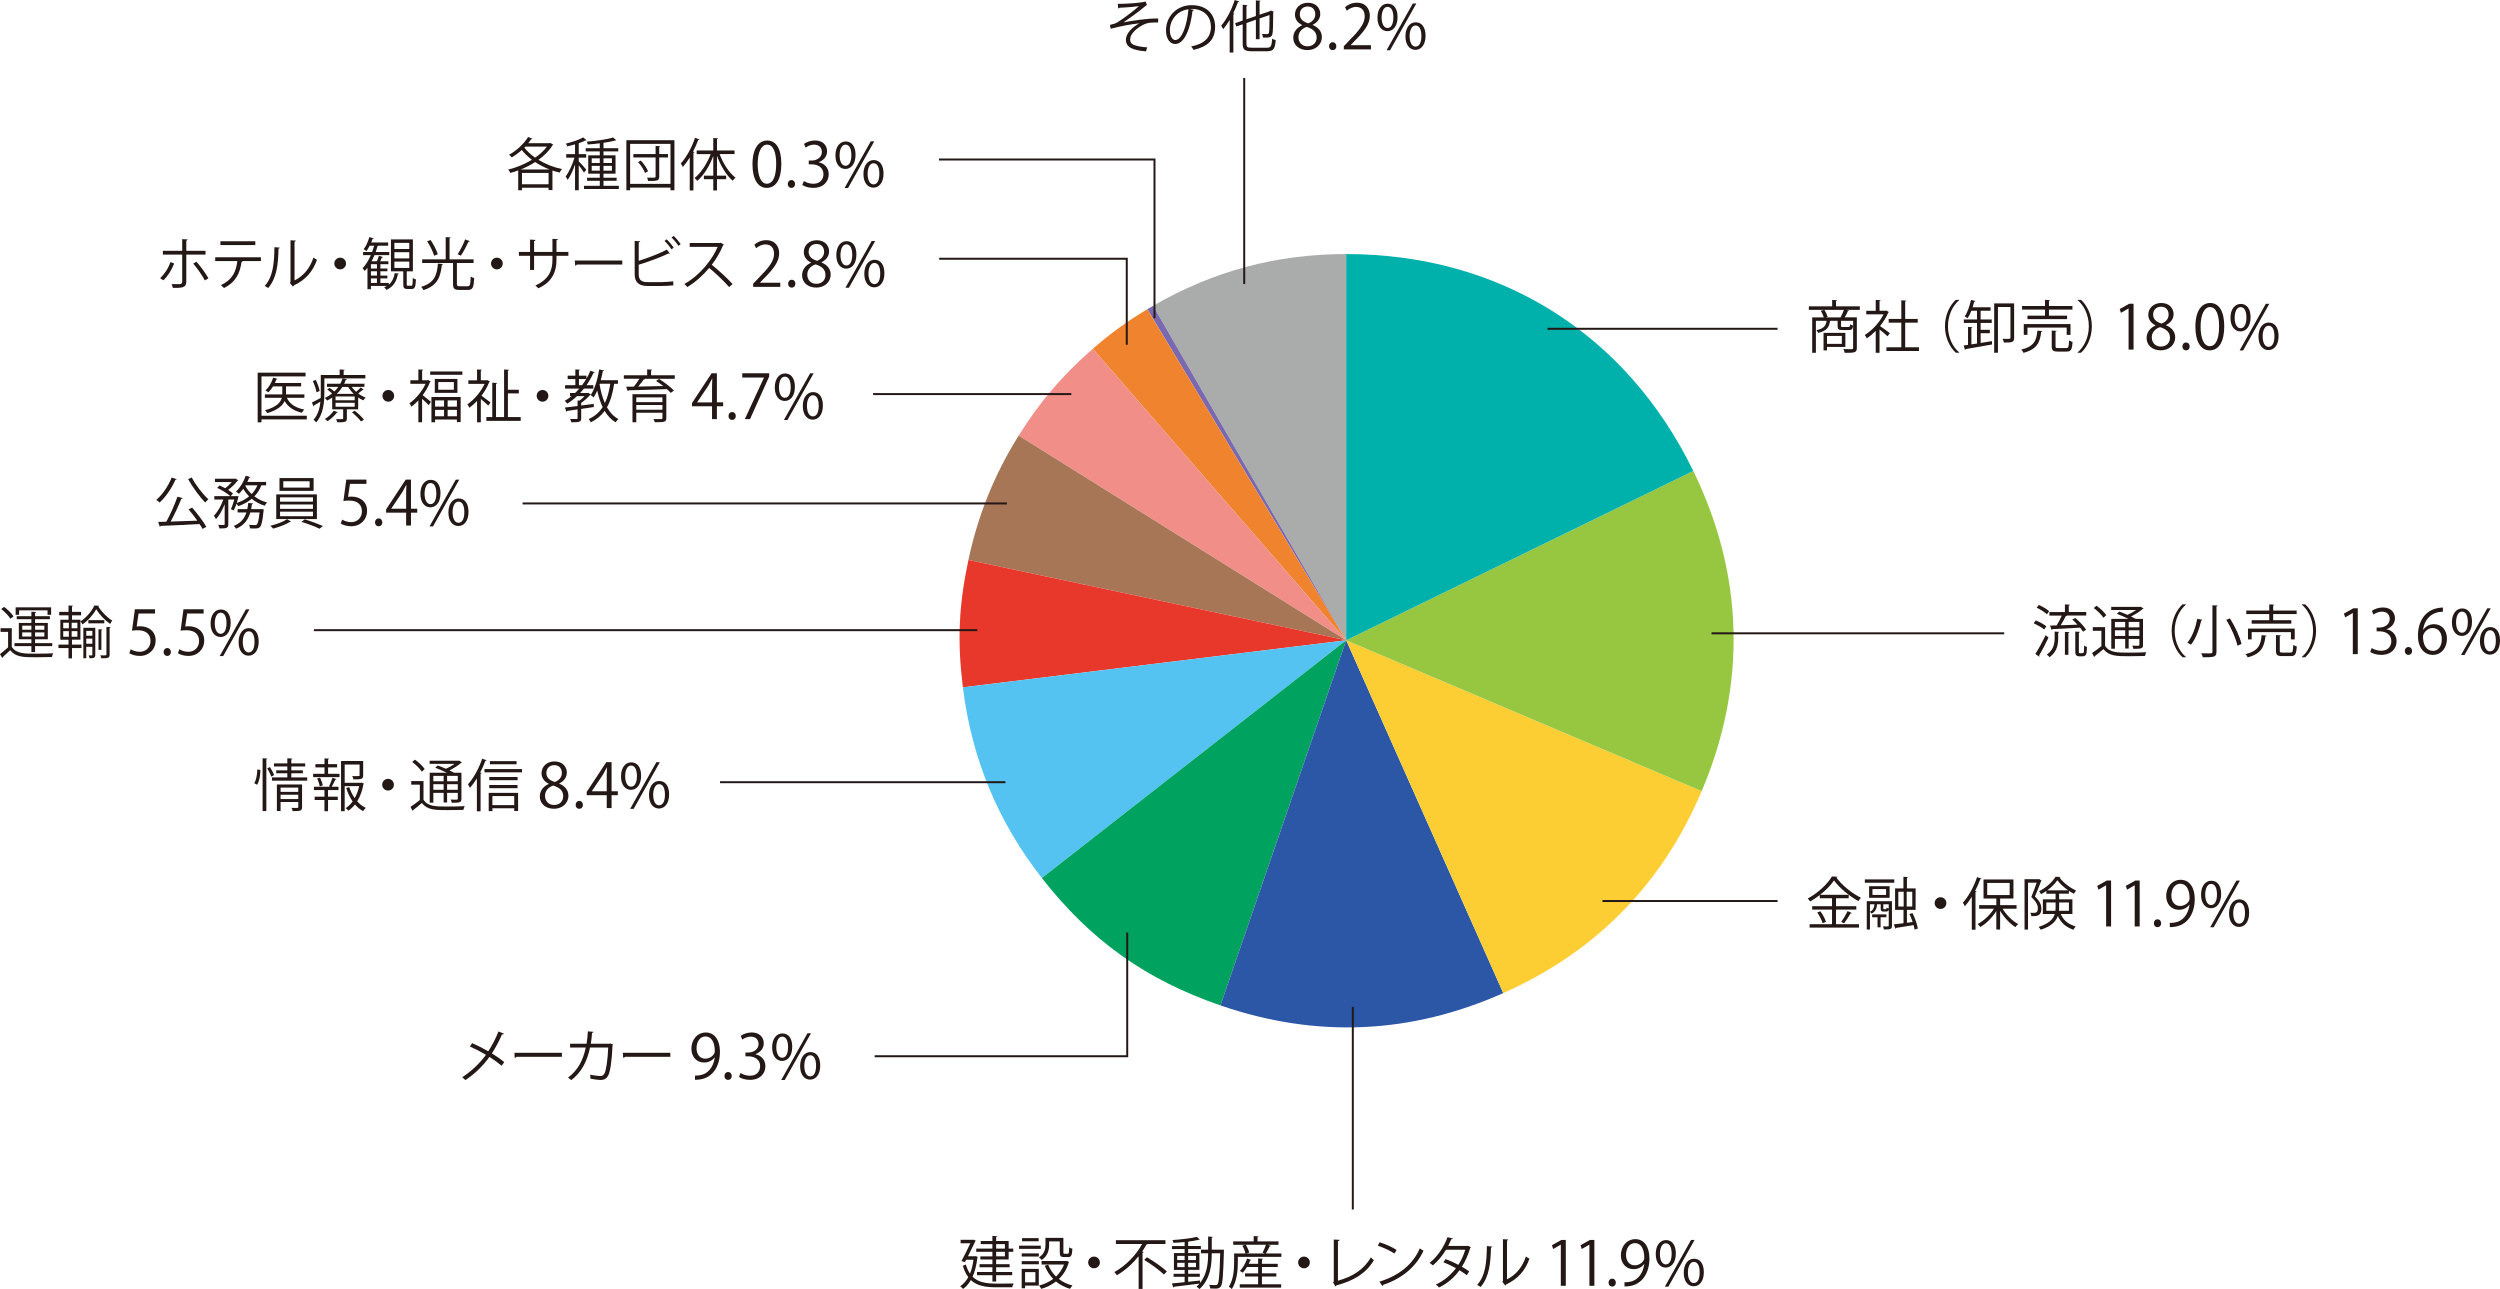 <?xml version="1.0" encoding="UTF-8"?><svg id="_レイヤー_2" xmlns="http://www.w3.org/2000/svg" viewBox="0 0 250.913 129.382"><defs><style>.cls-1{fill:#f0832e;}.cls-1,.cls-2{fill-rule:evenodd;}.cls-3{fill:#54c3f1;}.cls-2{fill:#00b1ab;}.cls-4{fill:#aaabab;}.cls-5{fill:#f08e87;}.cls-6{fill:#97c741;}.cls-7{fill:#fdce34;}.cls-8{fill:#231815;}.cls-9{fill:#e8382b;}.cls-10{fill:none;stroke:#231815;stroke-width:.2px;}.cls-11{fill:#00a260;}.cls-12{fill:#a77657;}.cls-13{fill:#7969ae;}.cls-14{fill:#2b57a6;}</style></defs><g id="_レイヤー_1-2"><path class="cls-4" d="M135.11,64.26l-19.381-33.568c6.062-3.5,12.38-5.193,19.381-5.193v38.761Z"/><path class="cls-13" d="M135.11,64.26l-19.963-33.225c.202-.121.379-.226.583-.343l19.381,33.568Z"/><path class="cls-1" d="M135.11,64.26l-25.43-29.253c1.793-1.559,3.429-2.748,5.466-3.971l19.963,33.225Z"/><path class="cls-5" d="M135.11,64.26l-32.871-20.54c2.121-3.395,4.42-6.087,7.442-8.713l25.43,29.253Z"/><path class="cls-12" d="M135.11,64.26l-37.914-8.059c.957-4.502,2.604-8.578,5.043-12.481l32.871,20.54Z"/><path class="cls-9" d="M135.11,64.26l-38.472,4.724c-.571-4.653-.417-8.197.558-12.783l37.914,8.059Z"/><path class="cls-3" d="M135.11,64.26l-30.544,23.864c-4.415-5.651-7.054-12.022-7.928-19.14l38.472-4.724Z"/><path class="cls-11" d="M135.11,64.26l-12.619,36.649c-7.509-2.586-13.035-6.527-17.925-12.786l30.544-23.864Z"/><path class="cls-14" d="M135.11,64.26l15.766,35.41c-9.289,4.136-18.771,4.55-28.385,1.239l12.619-36.649Z"/><path class="cls-7" d="M135.11,64.26l35.68,15.145c-3.973,9.36-10.625,16.129-19.914,20.265l-15.766-35.41Z"/><path class="cls-6" d="M135.11,64.26l34.838-16.992c5.096,10.448,5.383,21.437.842,32.137l-35.68-15.145Z"/><path class="cls-2" d="M135.11,64.26V25.499c15.392,0,28.091,7.935,34.838,21.769l-34.838,16.992Z"/><path class="cls-8" d="M186.662,30.744v.354h-1.375l.303.074c-.017.034-.057.051-.125.051-.08.183-.2.428-.32.628h1.216v3.07c0,.479-.229.491-1.216.491-.023-.108-.08-.274-.137-.377.228.006.445.012.605.012.348,0,.376,0,.376-.131v-2.722h-1.215v.508c0,.103.022.12.183.12h.565c.12,0,.148-.029.16-.274.068.051.206.103.302.12-.034.365-.137.457-.416.457h-.645c-.399,0-.491-.08-.491-.416v-.514h-.759c-.074.622-.308,1.004-1.187,1.216-.029-.086-.12-.211-.188-.274.725-.148.953-.416,1.027-.941h-1.073v3.213h-.371v-3.555h1.164c-.062-.2-.177-.468-.297-.673l.36-.08c.137.217.274.514.325.702l-.188.051h1.484c.114-.211.251-.525.337-.753h-3.521v-.354h2.34v-.645l.502.034c-.006.04-.034.068-.114.074v.536h2.391ZM185.212,34.819h-1.844v.348h-.348v-1.757h2.191v1.409ZM184.858,33.718h-1.49v.793h1.49v-.793Z"/><path class="cls-8" d="M189.582,31.321c-.005.023-.04.045-.068.057-.2.474-.491.93-.822,1.347.274.183.833.593.981.708l-.228.32c-.16-.16-.525-.462-.805-.685v2.34h-.382v-2.197c-.291.291-.594.548-.896.748-.04-.097-.143-.269-.206-.337.719-.445,1.478-1.238,1.889-2.077h-1.741v-.354h.953v-1.09l.497.028c-.006.04-.04.068-.114.08v.981h.616l.068-.023.257.154ZM191.214,34.853h1.381v.377h-3.264v-.377h1.495v-2.471h-1.267v-.371h1.267v-1.872l.508.034c-.005.04-.04.068-.12.08v1.758h1.261v.371h-1.261v2.471Z"/><path class="cls-8" d="M196.638,30.123c-.622.519-1.13,1.472-1.13,2.625,0,1.181.525,2.123,1.13,2.625v.028h-.342c-.576-.519-1.09-1.478-1.09-2.653,0-1.176.514-2.134,1.09-2.654h.342v.029Z"/><path class="cls-8" d="M198.788,33.438v.981c.371-.057.759-.12,1.135-.183l.012.337c-.97.171-1.998.354-2.637.457-.006.051-.045.08-.08.085l-.137-.439.439-.062v-1.804l.445.029c-.006.04-.04.068-.108.074v1.649l.565-.085v-2.066h-1.324v-.348h1.324v-.873h-.565c-.114.291-.246.554-.383.753-.068-.063-.2-.143-.291-.188.274-.371.502-1.027.634-1.655l.445.12c-.011.04-.051.063-.12.057-.046.188-.097.376-.16.565h1.803v.348h-.999v.873h1.113v.348h-1.113v.69h.924v.337h-.924ZM202.149,30.448v3.453c0,.468-.222.479-1.027.479-.017-.103-.074-.274-.131-.376.16,0,.308.006.428.006.343,0,.36,0,.36-.114v-3.087h-1.255v4.594h-.377v-4.953h2.003Z"/><path class="cls-8" d="M204.981,33.227c-.006.04-.045.074-.114.08-.125,1.039-.399,1.741-1.78,2.106-.04-.103-.143-.251-.223-.325,1.284-.309,1.529-.902,1.621-1.906l.497.046ZM205.25,31.68v-.61h-2.305v-.36h2.305v-.616l.508.034c-.005.04-.04.068-.114.08v.502h2.357v.36h-2.357v.61h1.82v.348h-3.978v-.348h1.763ZM207.806,33.609h-.382v-.73h-3.938v.73h-.371v-1.084h4.691v1.084ZM206.305,34.745c0,.16.04.188.274.188h.804c.217,0,.257-.103.274-.771.086.068.246.125.354.154-.045.776-.16.97-.593.97h-.868c-.497,0-.628-.114-.628-.537v-1.575l.497.034c-.005.04-.04.069-.114.08v1.455Z"/><path class="cls-8" d="M208.516,35.373c.622-.52,1.13-1.472,1.13-2.625,0-1.182-.525-2.123-1.13-2.625v-.029h.342c.582.52,1.09,1.478,1.09,2.654,0,1.175-.508,2.134-1.09,2.653h-.342v-.028Z"/><path class="cls-8" d="M213.636,35.089v-4.126h-.012l-.756.437-.123-.381.953-.535h.437v4.606h-.498Z"/><path class="cls-8" d="M216.333,32.648c-.498-.24-.72-.646-.72-1.039,0-.713.56-1.199,1.304-1.199.836,0,1.236.566,1.236,1.119,0,.394-.209.824-.756,1.088v.025c.566.24.916.652.916,1.205,0,.781-.64,1.316-1.451,1.316-.879,0-1.42-.56-1.42-1.224,0-.597.356-1.027.892-1.267v-.025ZM217.79,33.902c0-.578-.387-.873-.996-1.07-.541.178-.83.572-.83,1.027,0,.523.351.922.904.922.59,0,.922-.399.922-.879ZM216.099,31.56c-.006.492.344.763.855.916.399-.154.701-.467.701-.904,0-.387-.215-.787-.756-.787-.535,0-.799.375-.799.775Z"/><path class="cls-8" d="M219.036,34.776c0-.234.154-.4.369-.4.215,0,.363.166.363.4,0,.221-.142.387-.369.387-.234,0-.363-.185-.363-.387Z"/><path class="cls-8" d="M220.341,32.802c0-1.611.627-2.392,1.488-2.392.874,0,1.409.824,1.409,2.331,0,1.599-.56,2.423-1.476,2.423-.836,0-1.42-.824-1.42-2.361ZM222.721,32.765c0-1.15-.276-1.943-.923-1.943-.547,0-.935.732-.935,1.943s.338,1.98.916,1.98c.683,0,.941-.886.941-1.98Z"/><path class="cls-8" d="M225.88,31.842c0,.959-.474,1.421-1.021,1.421-.528,0-.996-.449-.996-1.359,0-.922.479-1.402,1.027-1.402.621,0,.99.504.99,1.34ZM224.281,31.904c0,.56.203,1.04.591,1.04.418,0,.59-.486.59-1.07,0-.553-.153-1.051-.59-1.051-.418,0-.591.553-.591,1.082ZM225.129,35.175h-.351l2.632-4.686h.351l-2.632,4.686ZM228.69,33.724c0,.953-.474,1.415-1.021,1.415-.529,0-.996-.449-.996-1.359,0-.923.479-1.408,1.026-1.408.621,0,.99.51.99,1.353ZM227.091,33.755c0,.584.203,1.058.59,1.058.425,0,.591-.479.591-1.07,0-.547-.147-1.052-.584-1.052-.412,0-.597.535-.597,1.064Z"/><path class="cls-8" d="M204.317,62.272c.371.143.834.394,1.067.587l-.217.32c-.229-.194-.685-.457-1.056-.616l.206-.291ZM204.277,65.634c.297-.451.719-1.227,1.033-1.883l.291.24c-.286.61-.662,1.33-.942,1.78.023.029.029.057.029.08,0,.022-.006.045-.017.062l-.394-.279ZM204.625,60.714c.365.16.816.422,1.039.628l-.222.313c-.217-.211-.662-.491-1.033-.662l.217-.28ZM206.571,64.007c0,.645-.091,1.387-.868,1.952-.062-.086-.188-.2-.28-.257.719-.497.793-1.159.793-1.707v-.605l.462.029c-.006.04-.034.062-.108.074v.514ZM205.755,62.786l.662-.017c.183-.279.377-.667.514-.987h-1.244v-.354h1.558v-.765l.502.028c-.005.046-.034.068-.114.08v.656h1.752v.354h-1.929c-.017.04-.057.051-.12.051-.131.268-.331.627-.514.924.52-.017,1.107-.04,1.684-.062-.166-.177-.348-.36-.52-.508l.297-.166c.416.343.879.839,1.09,1.187l-.314.194c-.068-.12-.171-.257-.291-.405-1.027.063-2.105.12-2.785.148-.012.045-.04.068-.08.08l-.148-.439ZM207.245,65.719v-2.3l.457.028c-.006.04-.034.068-.108.08v2.191h-.348ZM208.643,65.325c0,.206.012.234.137.234h.183c.148,0,.177-.057.194-.183.012-.097.017-.314.023-.594.068.063.183.12.274.148-.017.667-.023.941-.468.941h-.286c-.416,0-.416-.268-.416-.593v-1.889l.474.029c-.006.04-.034.068-.114.074v1.832Z"/><path class="cls-8" d="M211.277,62.946v1.877c.439.679,1.25.679,2.334.679.622,0,1.353-.012,1.798-.04-.046.085-.103.263-.125.376-.388.012-1.004.023-1.575.023-1.25,0-2.032,0-2.597-.713-.302.263-.616.514-.873.708,0,.052-.012.074-.051.091l-.217-.411c.279-.183.627-.434.936-.685v-1.541h-.862v-.365h1.233ZM210.416,60.794c.371.262.799.656.981.947l-.285.262c-.183-.291-.599-.702-.97-.976l.274-.234ZM213.623,62.112c-.36-.177-.799-.371-1.17-.508l.251-.223c.251.091.542.206.822.331.302-.137.622-.314.867-.491h-2.5v-.314h2.894l.062-.017.291.188c-.017.023-.057.04-.091.045-.291.251-.73.537-1.17.748.177.08.337.166.468.24h.736v2.597c0,.377-.12.416-.97.416-.017-.103-.063-.234-.108-.325.166.006.325.012.439.012.246,0,.274,0,.274-.103v-.582h-1.073v.964h-.348v-.964h-1.033v.987h-.365v-3.002h1.724ZM213.297,62.42h-1.033v.542h1.033v-.542ZM212.265,63.825h1.033v-.565h-1.033v.565ZM214.719,62.963v-.542h-1.073v.542h1.073ZM213.646,63.825h1.073v-.565h-1.073v.565Z"/><path class="cls-8" d="M219.391,60.686c-.622.519-1.13,1.472-1.13,2.625,0,1.181.525,2.123,1.13,2.625v.028h-.342c-.576-.519-1.09-1.478-1.09-2.653,0-1.176.514-2.134,1.09-2.654h.342v.029Z"/><path class="cls-8" d="M221.052,62.209c-.011.046-.051.068-.125.068-.166.742-.508,1.786-1.033,2.431-.091-.062-.257-.16-.36-.206.525-.616.851-1.615.993-2.396l.525.103ZM222.051,60.749l.526.028c-.006.046-.04.074-.12.08v4.554c0,.296-.08.416-.274.485-.206.063-.559.074-1.096.074-.028-.114-.097-.297-.166-.405.257.006.502.012.685.012.399,0,.445,0,.445-.16v-4.668ZM224.562,64.806c-.143-.685-.61-1.769-1.118-2.597l.365-.143c.514.816,1.01,1.877,1.158,2.568l-.405.171Z"/><path class="cls-8" d="M227.486,63.791c-.006.04-.046.074-.114.08-.125,1.039-.399,1.741-1.78,2.106-.04-.103-.143-.251-.223-.325,1.284-.309,1.529-.902,1.621-1.906l.496.046ZM227.754,62.244v-.61h-2.306v-.36h2.306v-.616l.508.034c-.006.04-.04.068-.114.08v.502h2.356v.36h-2.356v.61h1.82v.348h-3.978v-.348h1.764ZM230.311,64.173h-.383v-.73h-3.938v.73h-.371v-1.084h4.691v1.084ZM228.81,65.308c0,.16.04.188.273.188h.805c.217,0,.257-.103.274-.771.085.068.245.125.354.154-.046.776-.16.97-.594.97h-.867c-.496,0-.628-.114-.628-.537v-1.575l.497.034c-.006.04-.04.069-.114.08v1.455Z"/><path class="cls-8" d="M231.021,65.936c.621-.52,1.13-1.472,1.13-2.625,0-1.182-.525-2.123-1.13-2.625v-.029h.342c.582.52,1.09,1.478,1.09,2.654,0,1.175-.508,2.134-1.09,2.653h-.342v-.028Z"/><path class="cls-8" d="M236.141,65.653v-4.126h-.012l-.757.437-.123-.381.953-.535h.437v4.606h-.498Z"/><path class="cls-8" d="M239.533,63.163c.541.092,1.003.529,1.003,1.193,0,.731-.529,1.371-1.562,1.371-.461,0-.879-.147-1.088-.295l.153-.394c.166.11.535.276.941.276.774,0,1.026-.541,1.026-.965,0-.676-.572-.984-1.175-.984h-.301v-.381h.301c.443,0,1.015-.276,1.015-.854,0-.4-.239-.744-.793-.744-.338,0-.658.166-.843.301l-.153-.375c.222-.172.651-.344,1.095-.344.842,0,1.218.535,1.218,1.088,0,.473-.302.897-.837,1.088v.019Z"/><path class="cls-8" d="M241.358,65.339c0-.234.153-.4.368-.4.216,0,.363.166.363.4,0,.221-.142.387-.369.387-.233,0-.362-.185-.362-.387Z"/><path class="cls-8" d="M243.209,63.211c.21-.307.585-.565,1.076-.565.781,0,1.304.584,1.304,1.47,0,.842-.517,1.611-1.414,1.611s-1.5-.744-1.5-1.937c0-1.236.577-2.527,2.072-2.773.172-.024.325-.043.43-.043l.007.424c-1.279,0-1.888.929-1.992,1.814h.018ZM245.073,64.152c0-.707-.381-1.119-.935-1.119-.541,0-.953.529-.953.873.007.843.363,1.421,1.003,1.421.534,0,.885-.48.885-1.175Z"/><path class="cls-8" d="M248.103,62.406c0,.959-.474,1.421-1.021,1.421-.528,0-.996-.449-.996-1.359,0-.922.48-1.402,1.027-1.402.621,0,.99.504.99,1.34ZM246.504,62.467c0,.56.202,1.04.59,1.04.418,0,.591-.486.591-1.07,0-.553-.154-1.051-.591-1.051-.418,0-.59.553-.59,1.082ZM247.353,65.739h-.351l2.632-4.686h.351l-2.632,4.686ZM250.913,64.288c0,.953-.473,1.415-1.021,1.415-.528,0-.996-.449-.996-1.359,0-.923.479-1.408,1.027-1.408.621,0,.989.51.989,1.353ZM249.314,64.318c0,.584.203,1.058.591,1.058.424,0,.59-.479.59-1.07,0-.547-.147-1.052-.584-1.052-.412,0-.597.535-.597,1.064Z"/><path class="cls-8" d="M184.271,91.295v1.461h2.306v.342h-4.954v-.342h2.249v-1.461h-1.992v-.342h1.992v-.799h-1.227v-.325c-.308.24-.639.462-.97.65-.057-.085-.16-.222-.24-.302.999-.531,1.98-1.444,2.431-2.214l.56.034c-.012.046-.057.074-.114.086.554.765,1.581,1.592,2.465,2.02-.091.097-.188.223-.257.337-.89-.491-1.912-1.324-2.448-2.078-.302.462-.811.982-1.398,1.444h2.87v.348h-1.272v.799h2.037v.342h-2.037ZM182.924,92.659c-.074-.291-.303-.742-.537-1.079l.314-.12c.24.319.479.765.559,1.056l-.336.143ZM185.857,91.632c-.017.035-.062.052-.125.046-.166.297-.439.719-.656.993l-.285-.143c.211-.285.491-.753.639-1.084l.428.188Z"/><path class="cls-8" d="M190.121,88.259v.337h-2.956v-.337h2.956ZM189.887,90.451v2.454c0,.371-.177.382-.805.382-.017-.086-.057-.217-.103-.308.12,0,.229.005.32.005.234,0,.263,0,.263-.085v-1.615c-.04.154-.114.206-.257.206h-.246c-.24,0-.302-.062-.302-.325v-.405h-.365c-.035.416-.154.748-.56.936-.028-.057-.097-.143-.154-.183v1.78h-.32v-2.842h2.528ZM189.652,90.108h-2.06v-1.164h2.06v1.164ZM187.678,90.759v.748c.308-.143.416-.382.457-.748h-.457ZM189.327,92.06h-.582v1.01h-.308v-1.01h-.537v-.285h1.427v.285ZM187.929,89.229v.588h1.37v-.588h-1.37ZM189.019,91.164c0,.08.006.091.068.091h.166c.069,0,.08-.017.091-.16.052.04.143.068.217.085v-.422h-.542v.405ZM191.947,91.644c.257.502.479,1.147.537,1.552l-.326.103c-.017-.131-.051-.285-.097-.451-.656.108-1.318.217-1.752.28,0,.045-.04.074-.074.08l-.16-.434c.269-.029.605-.068.97-.114v-1.341h-.845v-2.157h.839v-1.165l.457.029c-.006.04-.035.068-.108.074v1.062h.873v2.157h-.873v1.295l.576-.08c-.091-.274-.206-.559-.325-.805l.308-.085ZM190.526,89.498v1.484h.536v-1.484h-.536ZM191.924,90.981v-1.484h-.559v1.484h.559Z"/><path class="cls-8" d="M195.348,90.639c0,.325-.263.588-.588.588s-.588-.263-.588-.588.263-.588.588-.588c.336,0,.588.274.588.588Z"/><path class="cls-8" d="M197.899,90.005c-.217.36-.457.679-.696.953-.04-.091-.137-.268-.2-.359.548-.594,1.096-1.581,1.426-2.568l.457.154c-.023.04-.063.057-.131.051-.148.399-.326.799-.525,1.182l.154.04c-.011.035-.04.063-.114.069v3.784h-.371v-3.305ZM202.391,91.204h-1.404c.377.627.993,1.232,1.564,1.541-.091.074-.211.211-.274.309-.554-.348-1.142-.982-1.535-1.644v1.883h-.382v-1.854c-.411.662-1.027,1.272-1.609,1.604-.063-.097-.183-.234-.268-.308.605-.297,1.244-.902,1.638-1.529h-1.484v-.36h1.724v-.662h-1.284v-1.917h3.002v1.917h-1.335v.662h1.649v.36ZM199.446,88.613v1.221h2.254v-1.221h-2.254Z"/><path class="cls-8" d="M204.649,88.225l.257.154c-.011.017-.028.04-.051.051-.16.439-.399,1.05-.622,1.541.577.56.65.925.65,1.227,0,.753-.525.753-.833.753-.063,0-.12,0-.177-.006-.006-.097-.046-.251-.103-.342.097.011.194.017.274.017.257,0,.485,0,.485-.479,0-.314-.188-.673-.656-1.118.2-.457.394-1.016.536-1.433h-.867v4.708h-.348v-5.056h1.398l.057-.017ZM208,91.735h-1.176c.325.725.805,1.021,1.507,1.255-.091.08-.188.217-.229.331-.719-.274-1.221-.628-1.563-1.387-.194.542-.668,1.044-1.724,1.381-.04-.08-.143-.228-.211-.285,1.062-.337,1.472-.799,1.626-1.295h-1.199v-1.473h1.278v-.565h-.924v-.274c-.171.12-.354.229-.537.325-.04-.085-.12-.222-.188-.302.667-.331,1.33-.913,1.644-1.45l.491.018c-.012.034-.04.062-.086.068.377.508,1.056,1.027,1.655,1.295-.074.085-.154.228-.206.331-.166-.086-.342-.188-.514-.303v.291h-.981v.565h1.335v1.473ZM205.38,91.415h.913c.012-.108.017-.217.017-.325v-.514h-.93v.839ZM207.577,89.361c-.422-.297-.828-.662-1.09-1.016-.229.337-.594.702-1.016,1.016h2.106ZM207.646,90.576h-.981v.525c0,.103-.006.211-.017.314h.999v-.839Z"/><path class="cls-8" d="M211.381,92.981v-4.126h-.012l-.756.437-.123-.381.953-.535h.437v4.606h-.498Z"/><path class="cls-8" d="M214.25,92.981v-4.126h-.012l-.756.437-.123-.381.953-.535h.437v4.606h-.498Z"/><path class="cls-8" d="M216.171,92.667c0-.234.154-.4.369-.4.215,0,.363.166.363.4,0,.221-.142.387-.369.387-.234,0-.363-.185-.363-.387Z"/><path class="cls-8" d="M219.741,90.804c-.252.32-.609.51-1.058.51-.787,0-1.273-.615-1.273-1.396,0-.842.553-1.617,1.458-1.617.861,0,1.408.75,1.408,1.925,0,1.531-.775,2.595-1.956,2.779-.215.037-.412.049-.547.043v-.424c.129.012.277-.006.474-.031.774-.111,1.359-.738,1.513-1.79h-.019ZM217.927,89.888c0,.621.351,1.04.879,1.04.498,0,.953-.381.953-.75,0-.885-.326-1.482-.935-1.482-.535,0-.897.504-.897,1.193Z"/><path class="cls-8" d="M222.925,89.734c0,.959-.474,1.421-1.021,1.421-.529,0-.996-.449-.996-1.359,0-.922.479-1.402,1.027-1.402.621,0,.99.504.99,1.34ZM221.326,89.795c0,.56.203,1.04.59,1.04.419,0,.591-.486.591-1.07,0-.553-.154-1.051-.591-1.051-.418,0-.59.553-.59,1.082ZM222.175,93.067h-.351l2.632-4.686h.351l-2.632,4.686ZM225.736,91.616c0,.953-.474,1.415-1.021,1.415-.528,0-.996-.449-.996-1.359,0-.923.479-1.408,1.027-1.408.621,0,.99.51.99,1.353ZM224.137,91.646c0,.584.202,1.058.59,1.058.424,0,.591-.479.591-1.07,0-.547-.148-1.052-.585-1.052-.412,0-.596.535-.596,1.064Z"/><path class="cls-8" d="M47.383,104.692c.536.234,1.101.52,1.621.822.365-.548.742-1.267,1.027-1.992l.559.229c-.023.051-.103.08-.206.068-.262.605-.633,1.324-1.016,1.906.439.274.896.582,1.244.879l-.274.359c-.314-.274-.742-.588-1.216-.89-.588.839-1.444,1.689-2.414,2.334-.068-.085-.228-.223-.325-.285.953-.617,1.826-1.467,2.391-2.254-.519-.308-1.073-.599-1.609-.839l.217-.337Z"/><path class="cls-8" d="M51.63,105.663h4.765v.405h-4.548c-.034.057-.108.097-.183.108l-.034-.514Z"/><path class="cls-8" d="M61.53,104.824c-.011.023-.023.051-.051.074-.074,1.644-.234,2.677-.457,3.082-.229.394-.56.411-.748.411-.223,0-.628-.051-1.021-.131.011-.114,0-.285-.018-.405.428.097.868.143.999.143.206,0,.319-.052.439-.269.171-.348.314-1.307.371-2.591h-1.826c-.285,1.364-.85,2.494-1.883,3.27-.069-.074-.217-.183-.326-.251.987-.742,1.507-1.718,1.781-3.019h-1.575v-.382h1.655c.069-.405.103-.771.131-1.244l.565.046c-.005.062-.057.097-.143.103-.034.416-.062.73-.125,1.096h1.849l.091-.034.291.103Z"/><path class="cls-8" d="M62.514,105.663h4.765v.405h-4.548c-.034.057-.108.097-.183.108l-.034-.514Z"/><path class="cls-8" d="M71.722,106.13c-.252.32-.609.51-1.058.51-.787,0-1.273-.615-1.273-1.396,0-.842.553-1.617,1.458-1.617.861,0,1.408.75,1.408,1.925,0,1.531-.775,2.595-1.956,2.779-.215.037-.412.049-.547.043v-.424c.129.012.277-.006.474-.031.774-.111,1.359-.738,1.513-1.79h-.019ZM69.908,105.214c0,.621.351,1.04.879,1.04.498,0,.953-.381.953-.75,0-.885-.326-1.482-.935-1.482-.535,0-.897.504-.897,1.193Z"/><path class="cls-8" d="M72.71,107.994c0-.234.154-.4.369-.4.215,0,.363.166.363.4,0,.221-.142.387-.369.387-.234,0-.363-.185-.363-.387Z"/><path class="cls-8" d="M75.818,105.817c.541.092,1.002.529,1.002,1.193,0,.731-.529,1.371-1.562,1.371-.461,0-.879-.147-1.088-.295l.154-.394c.166.11.535.276.941.276.775,0,1.027-.541,1.027-.965,0-.676-.572-.984-1.174-.984h-.301v-.381h.301c.443,0,1.015-.276,1.015-.854,0-.4-.24-.744-.793-.744-.338,0-.658.166-.842.301l-.154-.375c.221-.172.652-.344,1.095-.344.842,0,1.217.535,1.217,1.088,0,.473-.301.897-.836,1.088v.019Z"/><path class="cls-8" d="M79.512,105.061c0,.959-.474,1.42-1.021,1.42-.529,0-.996-.449-.996-1.359,0-.922.479-1.402,1.027-1.402.621,0,.99.504.99,1.341ZM77.913,105.122c0,.56.203,1.04.59,1.04.418,0,.59-.486.59-1.07,0-.553-.154-1.051-.59-1.051-.418,0-.59.553-.59,1.082ZM78.761,108.393h-.351l2.632-4.686h.351l-2.632,4.686ZM82.322,106.942c0,.953-.474,1.415-1.021,1.415-.529,0-.996-.449-.996-1.359,0-.923.479-1.408,1.027-1.408.621,0,.99.51.99,1.353ZM80.723,106.973c0,.584.203,1.058.59,1.058.424,0,.591-.479.591-1.07,0-.547-.148-1.052-.584-1.052-.412,0-.596.535-.596,1.064Z"/><path class="cls-8" d="M26.134,77.273c0,.508-.097,1.124-.331,1.489-.211-.125-.245-.143-.285-.16.206-.314.297-.896.308-1.375l.308.045ZM26.356,76.104l.485.034c-.006.04-.035.068-.109.074v5.188h-.376v-5.296ZM27.235,77.953c-.08-.217-.257-.577-.411-.839l.263-.131c.166.257.348.593.422.805l-.274.166ZM29.238,78.027h1.592v.325h-3.533v-.325h1.541v-.416h-1.113v-.297h1.113v-.388h-1.341v-.308h1.341v-.514l.514.034c-.006.04-.034.068-.114.08v.399h1.393v.308h-1.393v.388h1.159v.297h-1.159v.416ZM30.317,78.734v2.266c0,.371-.148.411-.941.411-.017-.097-.069-.234-.12-.331.16.005.308.011.416.011.234,0,.263,0,.263-.091v-.508h-1.775v.907h-.371v-2.665h2.528ZM29.935,79.048h-1.775v.428h1.775v-.428ZM28.16,80.201h1.775v-.434h-1.775v.434Z"/><path class="cls-8" d="M32.928,77.022v.639h1.147v.336h-2.648v-.336h1.141v-.639h-.913v-.331h.913v-.577l.468.029c-.006.04-.034.068-.108.074v.474h.907v.331h-.907ZM33.025,78.911c.12-.228.269-.605.343-.85l.405.137c-.017.034-.057.052-.12.052-.091.2-.234.502-.365.708h.685v.336h-1.05v.662h.976v.337h-.976v1.124h-.359v-1.124h-.982v-.337h.982v-.662h-1.056v-.336h1.621l-.103-.046ZM32.089,78.923c-.029-.206-.137-.537-.263-.788l.297-.08c.125.246.24.571.274.771l-.308.097ZM36.278,78.546l.24.086c-.011.034-.023.051-.04.074-.103.604-.314,1.204-.627,1.717.251.286.542.514.867.657-.091.08-.211.228-.268.331-.308-.16-.582-.388-.822-.667-.194.24-.411.451-.668.622-.062-.085-.171-.194-.262-.257.268-.177.502-.405.696-.673-.28-.394-.497-.862-.645-1.353l.308-.08c.125.394.314.776.542,1.107.211-.371.36-.788.451-1.21h-1.456v2.517h-.365v-5.039h2.22v1.433c0,.411-.206.411-.981.411-.012-.097-.069-.234-.114-.331.148,0,.291.006.399.006.314,0,.337,0,.337-.091v-1.073h-1.496v1.832h1.615l.068-.017Z"/><path class="cls-8" d="M39.535,78.757c0,.325-.263.588-.588.588s-.588-.263-.588-.588.263-.588.588-.588c.336,0,.588.274.588.588Z"/><path class="cls-8" d="M42.505,78.392v1.877c.439.679,1.25.679,2.334.679.622,0,1.353-.012,1.798-.04-.046.085-.103.263-.125.376-.388.012-1.004.023-1.575.023-1.25,0-2.032,0-2.597-.713-.302.263-.616.514-.873.708,0,.052-.012.074-.051.091l-.217-.411c.279-.183.627-.434.936-.685v-1.541h-.862v-.365h1.233ZM41.643,76.241c.371.262.799.656.981.947l-.285.262c-.183-.291-.599-.702-.97-.976l.274-.234ZM44.851,77.559c-.36-.177-.799-.371-1.17-.508l.251-.223c.251.091.542.206.822.331.302-.137.622-.314.867-.491h-2.5v-.314h2.894l.062-.017.291.188c-.017.023-.057.04-.091.045-.291.251-.73.537-1.17.748.177.08.337.166.468.24h.736v2.597c0,.377-.12.416-.97.416-.017-.103-.063-.234-.108-.325.166.006.325.012.439.012.246,0,.274,0,.274-.103v-.582h-1.073v.964h-.348v-.964h-1.033v.987h-.365v-3.002h1.724ZM44.525,77.867h-1.033v.542h1.033v-.542ZM43.492,79.271h1.033v-.565h-1.033v.565ZM45.946,78.409v-.542h-1.073v.542h1.073ZM44.873,79.271h1.073v-.565h-1.073v.565Z"/><path class="cls-8" d="M47.862,78.124c-.217.36-.457.679-.696.953-.04-.091-.137-.268-.2-.359.548-.594,1.096-1.581,1.427-2.568l.456.154c-.022.04-.062.057-.131.051-.148.399-.325.799-.525,1.182l.154.04c-.011.035-.04.063-.114.069v3.784h-.371v-3.305ZM48.626,77.188h3.766v.325h-3.766v-.325ZM49.049,81.411v-1.832h2.95v1.814h-.388v-.268h-2.191v.285h-.371ZM51.948,77.987v.319h-2.842v-.319h2.842ZM49.105,79.105v-.32h2.836v.32h-2.836ZM51.845,76.389v.32h-2.676v-.32h2.676ZM51.611,79.898h-2.191v.908h2.191v-.908Z"/><path class="cls-8" d="M55.07,78.658c-.498-.24-.72-.646-.72-1.039,0-.713.56-1.199,1.304-1.199.836,0,1.236.566,1.236,1.119,0,.394-.209.824-.756,1.088v.025c.566.24.916.652.916,1.205,0,.781-.64,1.316-1.451,1.316-.879,0-1.42-.56-1.42-1.224,0-.597.356-1.027.892-1.267v-.025ZM56.527,79.912c0-.578-.387-.873-.996-1.07-.541.178-.83.572-.83,1.027,0,.523.351.922.904.922.59,0,.922-.399.922-.879ZM54.836,77.569c-.006.492.344.763.855.916.399-.154.701-.467.701-.904,0-.387-.215-.787-.756-.787-.535,0-.799.375-.799.775Z"/><path class="cls-8" d="M57.773,80.786c0-.234.154-.4.369-.4.215,0,.363.166.363.4,0,.221-.142.387-.369.387-.233,0-.363-.185-.363-.387Z"/><path class="cls-8" d="M61.381,81.099h-.486v-1.292h-2.011v-.326l1.968-2.989h.529v2.921h.627v.394h-.627v1.292ZM59.401,79.414h1.494v-1.636c0-.252.012-.498.024-.738h-.024c-.142.283-.252.479-.369.689l-1.125,1.672v.012Z"/><path class="cls-8" d="M64.344,77.852c0,.959-.474,1.421-1.021,1.421-.529,0-.996-.449-.996-1.359,0-.922.479-1.402,1.027-1.402.621,0,.99.504.99,1.34ZM62.745,77.914c0,.56.203,1.04.59,1.04.418,0,.59-.486.59-1.07,0-.553-.154-1.051-.59-1.051-.418,0-.59.553-.59,1.082ZM63.594,81.185h-.351l2.632-4.686h.351l-2.632,4.686ZM67.154,79.734c0,.953-.474,1.415-1.021,1.415-.529,0-.996-.449-.996-1.359,0-.923.479-1.408,1.027-1.408.621,0,.99.51.99,1.353ZM65.556,79.765c0,.584.203,1.058.59,1.058.424,0,.591-.479.591-1.07,0-.547-.148-1.052-.584-1.052-.412,0-.596.535-.596,1.064Z"/><path class="cls-8" d="M97.913,126.072l.223.074c-.006.029-.023.052-.04.069-.091.77-.251,1.409-.485,1.923.571.565,1.381.69,2.368.69.217,0,1.484,0,1.764-.005-.063.091-.131.268-.154.376h-1.615c-1.079,0-1.917-.148-2.534-.725-.217.376-.479.673-.782.89-.057-.08-.206-.217-.285-.268.319-.217.593-.52.81-.913-.223-.297-.405-.668-.548-1.142l.303-.125c.108.365.245.668.416.913.16-.394.28-.856.348-1.398h-.73l-.12.234-.354-.097c.297-.548.65-1.272.89-1.786h-.976v-.348h1.199l.074-.017.245.103c-.011.023-.028.052-.045.074-.177.365-.457.942-.736,1.49h.69l.074-.012ZM99.602,126.095v-.457h-1.621v-.319h1.621v-.451h-1.17v-.313h1.17v-.514l.485.034c-.005.04-.034.068-.108.074v.405h1.255v.765h.462v.319h-.462v.771h-1.255v.474h1.353v.308h-1.353v.474h1.609v.32h-1.609v.633h-.376v-.633h-1.547v-.32h1.547v-.474h-1.29v-.308h1.29v-.474h-1.21v-.314h1.21ZM99.979,124.868v.451h.879v-.451h-.879ZM100.857,126.095v-.457h-.879v.457h.879Z"/><path class="cls-8" d="M104.458,125.022v.319h-2.18v-.319h2.18ZM104.258,127.351v1.678h-1.375v.268h-.342v-1.946h1.718ZM102.546,126.112v-.314h1.718v.314h-1.718ZM102.546,126.889v-.314h1.718v.314h-1.718ZM104.247,124.263v.314h-1.667v-.314h1.667ZM103.916,127.676h-1.033v1.027h1.033v-1.027ZM105.296,124.594v.354c0,.491-.125,1.102-.742,1.506-.057-.074-.2-.205-.28-.256.565-.365.656-.851.656-1.256v-.702h1.798v1.444c0,.125.017.148.12.148h.32c.108,0,.125-.074.137-.645.074.062.229.12.325.143-.028.673-.125.839-.422.839h-.411c-.337,0-.434-.103-.434-.479v-1.096h-1.067ZM107.054,126.552l.251.103c-.006.028-.028.045-.045.062-.194.679-.542,1.227-.987,1.649.388.302.844.525,1.37.656-.086.08-.194.234-.251.331-.542-.16-1.01-.405-1.409-.736-.439.342-.948.588-1.484.742-.04-.097-.131-.256-.211-.336.508-.131.993-.348,1.416-.662-.359-.371-.645-.811-.845-1.324l.342-.108c.177.457.445.856.788,1.192.343-.325.622-.725.805-1.204h-2.254v-.354h2.448l.068-.012Z"/><path class="cls-8" d="M110.389,126.706c0,.325-.263.588-.588.588s-.588-.263-.588-.588.263-.588.588-.588c.336,0,.588.274.588.588Z"/><path class="cls-8" d="M116.974,124.851h-1.764c-.023.04-.08.052-.143.046-.125.24-.274.479-.434.713l.16.045c-.011.034-.046.068-.12.074v3.635h-.394v-3.281c-.588.73-1.341,1.415-2.18,1.906-.057-.091-.177-.239-.257-.319,1.182-.65,2.209-1.746,2.791-2.819h-2.637v-.382h4.977v.382ZM116.82,127.921c-.416-.416-1.29-1.044-1.98-1.472l.274-.263c.685.399,1.564,1.01,1.998,1.421l-.291.314Z"/><path class="cls-8" d="M122.643,125.422l.2.011c-.006.035-.006.086-.006.126-.068,2.511-.131,3.315-.314,3.561-.154.211-.337.211-.593.211-.137,0-.303-.006-.462-.011-.012-.108-.051-.269-.108-.365.291.022.542.022.667.022.074,0,.125-.017.171-.085.137-.171.211-.947.268-3.11h-.85c0,1.176-.125,2.585-1.227,3.595-.068-.068-.206-.183-.297-.239.108-.097.206-.2.297-.309-.942.126-1.929.24-2.551.314-.012.04-.046.069-.08.08l-.137-.411c.343-.028.788-.074,1.273-.125v-.542h-1.107v-.302h1.107v-.388h-1.073v-1.689h1.073v-.405h-1.273v-.302h1.273v-.405c-.371.04-.759.069-1.113.086-.017-.08-.063-.2-.097-.286.85-.051,1.889-.171,2.448-.319l.285.291c-.011.011-.028.011-.051.011-.017,0-.034,0-.057-.006-.257.069-.599.126-.97.171-.017.017-.045.028-.091.034v.422h1.278v.302h-1.278v.405h1.13v1.689h-1.13v.388h1.17v.302h-1.17v.502c.388-.04.793-.08,1.187-.125l.006.246c.73-.913.811-2.049.811-2.985h-.719v-.359h.719v-1.318l.474.034c-.006.04-.034.063-.108.074v1.21h1.027ZM118.152,126.044v.422h.742v-.422h-.742ZM118.152,127.174h.742v-.434h-.742v.434ZM120.035,126.044h-.788v.422h.788v-.422ZM120.035,127.174v-.434h-.788v.434h.788Z"/><path class="cls-8" d="M127.556,125.04c-.023.034-.057.051-.125.046-.097.211-.251.508-.383.719h1.558v.342h-4.371v.56c0,.765-.091,1.889-.605,2.676-.057-.08-.217-.206-.297-.245.474-.73.531-1.735.531-2.431v-.902h1.141c-.045-.217-.177-.542-.319-.788l.325-.085h-1.238v-.337h2.054v-.536l.497.028c-.006.04-.034.068-.114.08v.428h2.106v.337h-1.096l.337.108ZM126.654,128.121v.776h1.929v.336h-4.154v-.336h1.843v-.776h-1.312v-.319h1.312v-.639h-1.119c-.125.217-.274.416-.422.57-.074-.051-.2-.131-.291-.177.291-.279.565-.759.725-1.232l.428.125c-.017.034-.057.057-.114.051-.045.114-.091.229-.148.342h.941v-.536l.491.028c-.006.04-.034.068-.108.08v.428h1.586v.32h-1.586v.639h1.444v.319h-1.444ZM126.722,125.719c.114-.217.257-.542.337-.788h-2.021c.148.245.297.571.337.788l-.291.085h1.854l-.217-.085Z"/><path class="cls-8" d="M131.463,126.706c0,.325-.263.588-.588.588s-.588-.263-.588-.588.263-.588.588-.588c.336,0,.588.274.588.588Z"/><path class="cls-8" d="M134.283,128.538c1.45-.405,2.603-1.101,3.304-2.345.074.097.217.217.303.285-.771,1.312-2.043,2.078-3.761,2.528-.012.045-.046.097-.091.114l-.24-.4.068-.108v-4.206l.588.028c-.006.063-.057.114-.171.125v3.978Z"/><path class="cls-8" d="M138.467,124.68c.593.188,1.278.485,1.7.776l-.217.36c-.411-.291-1.084-.594-1.666-.793l.183-.342ZM138.444,128.635c2.026-.627,3.373-1.763,4.058-3.344.12.097.251.171.371.234-.713,1.564-2.105,2.779-4.04,3.424-.006.051-.04.108-.08.131l-.308-.445Z"/><path class="cls-8" d="M147.628,125.182c-.005.029-.034.051-.068.063-.211.708-.497,1.358-.839,1.889.246.143.525.32.736.474l-.24.377c-.206-.16-.497-.348-.736-.497-.525.73-1.198,1.318-2.06,1.735-.063-.097-.211-.234-.314-.297.833-.388,1.501-.964,2.021-1.644-.422-.234-.839-.434-1.261-.593l.217-.32c.416.148.844.342,1.284.577.297-.468.531-.965.691-1.513h-1.935c-.348.583-.816,1.159-1.318,1.569-.074-.068-.229-.194-.326-.256.748-.571,1.456-1.598,1.798-2.574l.542.125c-.022.062-.08.08-.154.074-.08.188-.211.468-.32.679h1.895l.08-.022.308.154Z"/><path class="cls-8" d="M149.771,125.114c-.005.051-.057.085-.131.097-.035,1.535-.16,2.933-1.039,3.955-.091-.068-.228-.154-.342-.217.851-.924.953-2.351.97-3.886l.542.051ZM151.249,128.401c.953-.462,1.57-1.295,1.9-2.294.086.074.257.171.354.222-.405,1.153-1.113,2.003-2.328,2.58-.018.046-.057.091-.097.114l-.297-.377.063-.085v-4.188l.531.028c-.006.051-.046.097-.126.108v3.892Z"/><path class="cls-8" d="M156.652,129.048v-4.126h-.012l-.756.437-.123-.381.953-.535h.437v4.606h-.498Z"/><path class="cls-8" d="M159.521,129.048v-4.126h-.012l-.756.437-.123-.381.953-.535h.437v4.606h-.498Z"/><path class="cls-8" d="M161.441,128.734c0-.234.154-.4.369-.4.215,0,.363.166.363.4,0,.221-.142.387-.369.387-.233,0-.363-.185-.363-.387Z"/><path class="cls-8" d="M165.011,126.871c-.252.32-.609.51-1.058.51-.787,0-1.273-.615-1.273-1.396,0-.842.553-1.617,1.458-1.617.861,0,1.408.75,1.408,1.925,0,1.531-.775,2.595-1.956,2.779-.215.037-.412.049-.547.043v-.424c.129.012.277-.006.474-.031.774-.111,1.359-.738,1.513-1.79h-.019ZM163.197,125.955c0,.621.351,1.04.879,1.04.498,0,.953-.381.953-.75,0-.885-.326-1.482-.935-1.482-.535,0-.897.504-.897,1.193Z"/><path class="cls-8" d="M168.195,125.801c0,.959-.474,1.42-1.021,1.42-.529,0-.996-.449-.996-1.359,0-.922.479-1.402,1.027-1.402.621,0,.99.504.99,1.341ZM166.596,125.862c0,.56.203,1.04.59,1.04.418,0,.59-.486.59-1.07,0-.553-.154-1.051-.59-1.051-.418,0-.59.553-.59,1.082ZM167.445,129.134h-.351l2.632-4.686h.351l-2.632,4.686ZM171.005,127.683c0,.953-.474,1.415-1.021,1.415-.529,0-.996-.449-.996-1.359,0-.923.479-1.408,1.027-1.408.621,0,.99.51.99,1.353ZM169.407,127.713c0,.584.203,1.058.59,1.058.424,0,.591-.479.591-1.07,0-.547-.148-1.052-.584-1.052-.412,0-.596.535-.596,1.064Z"/><path class="cls-8" d="M1.182,63.051v1.877c.445.679,1.278.679,2.351.679.627,0,1.358-.012,1.803-.04-.045.085-.108.263-.12.376-.394.012-1.021.023-1.586.023-1.256,0-2.043,0-2.608-.708-.262.257-.531.508-.753.702.005.046-.006.069-.046.091l-.223-.405c.246-.183.542-.434.811-.679v-1.552H.057v-.365h1.125ZM.417,60.911c.359.268.765.667.941.953l-.314.24c-.166-.291-.565-.702-.924-.982l.297-.211ZM3.15,65.447v-.599h-1.695v-.302h1.695v-.388h-1.261v-1.638h1.261v-.377h-1.473v-.296h1.473v-.451l.485.029c-.005.04-.04.068-.114.08v.343h1.483v.296h-1.483v.377h1.278v1.638h-1.278v.388h1.723v.302h-1.723v.599h-.371ZM1.917,61.259v.445h-.348v-.748h3.561v.748h-.359v-.445H1.917ZM2.231,62.794v.411h.919v-.411h-.919ZM2.231,63.884h.919v-.416h-.919v.416ZM4.452,62.794h-.93v.411h.93v-.411ZM4.452,63.884v-.416h-.93v.416h.93Z"/><path class="cls-8" d="M7.225,64.204v.491h.953v.348h-.953v1.039h-.348v-1.039h-1.01v-.348h1.01v-.491h-.822v-2.003h.822v-.445h-.936v-.343h.936v-.645l.457.028c-.006.04-.04.063-.108.074v.542h.913v.343h-.913v.445h.845v2.003h-.845ZM6.346,62.503v.553h.565v-.553h-.565ZM6.346,63.342v.565h.565v-.565h-.565ZM7.767,63.056v-.553h-.576v.553h.576ZM7.767,63.907v-.565h-.576v.565h.576ZM9.941,60.796c-.005.034-.034.057-.08.068.319.525.89,1.113,1.409,1.427-.074.086-.16.223-.211.331-.52-.354-1.084-.947-1.404-1.478-.274.52-.799,1.136-1.381,1.524-.04-.091-.125-.223-.194-.303.577-.371,1.136-1.027,1.393-1.592l.468.023ZM9.564,63.011v2.711c0,.342-.206.342-.577.342-.005-.08-.051-.206-.085-.286h.308c.046,0,.057-.011.057-.062v-.799h-.61v1.152h-.291v-3.059h1.198ZM9.268,63.319h-.61v.485h.61v-.485ZM8.657,64.608h.61v-.513h-.61v.513ZM8.868,62.56v-.32h1.598v.32h-1.598ZM10.278,63.182c-.006.04-.034.062-.103.074v1.969h-.291v-2.072l.394.029ZM11.002,65.693c0,.354-.143.376-.833.376-.017-.085-.057-.211-.103-.296.126,0,.24.005.331.005.24,0,.286,0,.286-.085v-2.773l.422.028c-.006.035-.035.063-.103.074v2.671Z"/><path class="cls-8" d="M15.56,61.152v.424h-1.654l-.19,1.304c.098-.012.197-.024.356-.024.818,0,1.55.486,1.55,1.414,0,.91-.676,1.562-1.586,1.562-.461,0-.849-.135-1.058-.271l.147-.4c.172.117.51.258.91.258.578,0,1.076-.424,1.07-1.088,0-.633-.406-1.076-1.267-1.076-.246,0-.437.019-.59.043l.289-2.146h2.023Z"/><path class="cls-8" d="M16.42,65.444c0-.234.154-.4.369-.4.215,0,.363.166.363.4,0,.221-.142.387-.369.387-.233,0-.363-.185-.363-.387Z"/><path class="cls-8" d="M20.437,61.152v.424h-1.654l-.19,1.304c.098-.012.197-.024.356-.024.818,0,1.55.486,1.55,1.414,0,.91-.676,1.562-1.586,1.562-.461,0-.849-.135-1.058-.271l.147-.4c.172.117.51.258.91.258.578,0,1.076-.424,1.07-1.088,0-.633-.406-1.076-1.267-1.076-.246,0-.437.019-.59.043l.289-2.146h2.023Z"/><path class="cls-8" d="M23.153,62.511c0,.959-.474,1.421-1.021,1.421-.529,0-.996-.449-.996-1.359,0-.922.479-1.402,1.027-1.402.621,0,.99.504.99,1.34ZM21.554,62.572c0,.56.203,1.04.59,1.04.418,0,.59-.486.59-1.07,0-.553-.154-1.051-.59-1.051-.418,0-.59.553-.59,1.082ZM22.402,65.844h-.351l2.632-4.686h.351l-2.632,4.686ZM25.963,64.393c0,.953-.474,1.415-1.021,1.415-.529,0-.996-.449-.996-1.359,0-.923.479-1.408,1.027-1.408.621,0,.99.51.99,1.353ZM24.364,64.423c0,.584.203,1.058.59,1.058.424,0,.591-.479.591-1.07,0-.547-.148-1.052-.584-1.052-.412,0-.596.535-.596,1.064Z"/><path class="cls-8" d="M17.736,48.097c-.017.04-.063.057-.131.057-.376.862-.976,1.729-1.586,2.283-.08-.08-.234-.206-.337-.263.611-.508,1.199-1.375,1.552-2.249l.502.171ZM18.341,49.991c-.017.046-.069.074-.143.074-.269.679-.691,1.592-1.073,2.283.805-.023,1.758-.057,2.677-.091-.274-.388-.594-.805-.879-1.141l.359-.171c.531.605,1.136,1.41,1.427,1.929l-.382.211c-.074-.143-.177-.308-.297-.491-1.432.085-2.956.148-3.903.188-.011.046-.051.074-.091.08l-.16-.479.816-.022c.399-.708.856-1.752,1.119-2.511l.531.143ZM19.249,47.925c.394.771,1.13,1.701,1.667,2.186-.103.08-.246.223-.32.325-.536-.548-1.272-1.541-1.718-2.357l.371-.154Z"/><path class="cls-8" d="M26.71,48.713h-.479c-.16.428-.399.793-.702,1.102.371.28.805.491,1.278.616-.08.074-.183.223-.239.325-.485-.148-.925-.388-1.301-.696-.382.32-.839.565-1.353.742-.04-.068-.114-.171-.177-.251-.086.257-.183.496-.286.685l-.274-.137c.12-.246.24-.622.337-.965h-.599v2.465c0,.417-.188.439-.891.439-.017-.097-.068-.257-.125-.359.148.006.291.011.399.011.229,0,.251,0,.251-.091v-1.997c-.229.588-.548,1.17-.879,1.506-.04-.103-.137-.257-.206-.348.365-.354.736-1.01.953-1.626h-.908v-.342h1.598c-.285-.268-.845-.616-1.312-.828l.24-.245c.183.08.376.177.565.28.24-.171.479-.4.662-.617h-1.684v-.336h1.98l.069-.017.285.177c-.011.023-.051.046-.08.051-.222.303-.587.656-.941.913.2.125.371.251.497.365l-.234.257h.583l.205.012c0,.074-.143.536-.183.673.468-.154.891-.371,1.239-.656-.223-.229-.422-.485-.583-.765-.137.188-.285.359-.434.502-.074-.068-.211-.171-.302-.229.405-.354.776-.959.981-1.581l.468.137c-.011.04-.057.062-.12.057-.051.143-.114.286-.188.428h1.889v.342ZM26.254,51.087l.223.046c0,.034-.006.08-.023.114-.103,1.067-.206,1.489-.365,1.649-.125.125-.251.148-.588.148-.12,0-.263,0-.405-.011-.011-.108-.045-.263-.108-.36.257.023.497.029.588.029.097,0,.148-.012.2-.057.108-.108.194-.434.274-1.215h-.93c-.194.667-.571,1.278-1.427,1.638-.04-.086-.148-.217-.228-.286.725-.285,1.079-.782,1.267-1.352h-.884v-.331h.97c.045-.2.074-.411.097-.617l.491.046c-.011.045-.051.068-.12.08-.023.166-.046.326-.08.491h.965l.085-.012ZM24.639,48.713l-.023.04c.16.308.377.588.64.833.239-.251.439-.536.576-.873h-1.193Z"/><path class="cls-8" d="M29.209,52.343c-.023.022-.062.034-.114.04-.371.24-1.101.52-1.683.673-.063-.08-.188-.211-.28-.285.593-.143,1.33-.416,1.684-.662l.394.234ZM27.725,49.621h4.081v2.477h-4.081v-2.477ZM28.05,47.982h3.424v1.284h-3.424v-1.284ZM28.107,49.912v.439h3.305v-.439h-3.305ZM28.107,50.63v.445h3.305v-.445h-3.305ZM28.107,51.355v.451h3.305v-.451h-3.305ZM28.433,48.302v.639h2.642v-.639h-2.642ZM32.079,53.067c-.428-.206-1.21-.508-1.826-.69l.336-.251c.594.177,1.37.468,1.815.662l-.325.28Z"/><path class="cls-8" d="M36.779,48.138v.424h-1.654l-.19,1.304c.098-.012.197-.024.356-.024.818,0,1.55.486,1.55,1.414,0,.91-.676,1.562-1.586,1.562-.461,0-.849-.135-1.058-.271l.147-.4c.172.117.51.258.91.258.578,0,1.076-.424,1.07-1.088,0-.633-.406-1.076-1.267-1.076-.246,0-.437.019-.59.043l.289-2.146h2.023Z"/><path class="cls-8" d="M37.639,52.431c0-.234.154-.4.369-.4.215,0,.363.166.363.4,0,.221-.142.387-.369.387-.234,0-.363-.185-.363-.387Z"/><path class="cls-8" d="M41.248,52.744h-.486v-1.292h-2.011v-.326l1.968-2.989h.529v2.921h.627v.394h-.627v1.292ZM39.268,51.059h1.494v-1.636c0-.252.012-.498.024-.738h-.024c-.142.283-.252.479-.369.689l-1.125,1.672v.012Z"/><path class="cls-8" d="M44.211,49.497c0,.959-.474,1.421-1.021,1.421-.529,0-.996-.449-.996-1.359,0-.922.479-1.402,1.027-1.402.621,0,.99.504.99,1.34ZM42.612,49.559c0,.56.203,1.04.59,1.04.418,0,.59-.486.59-1.07,0-.553-.154-1.051-.59-1.051-.418,0-.59.553-.59,1.082ZM43.46,52.83h-.351l2.632-4.686h.351l-2.632,4.686ZM47.021,51.379c0,.953-.474,1.415-1.021,1.415-.529,0-.996-.449-.996-1.359,0-.923.479-1.408,1.027-1.408.621,0,.99.51.99,1.353ZM45.422,51.41c0,.584.203,1.058.59,1.058.424,0,.591-.479.591-1.07,0-.547-.148-1.052-.584-1.052-.412,0-.596.535-.596,1.064Z"/><path class="cls-8" d="M30.791,41.725v.371h-4.548v.291h-.382v-4.982h4.805v.371h-4.423v3.949h4.548ZM30.551,39.585v.342h-1.763c.291.627.896,1.021,1.752,1.175-.085.074-.188.223-.234.326-.811-.183-1.393-.571-1.741-1.182-.2.457-.673.896-1.741,1.221-.045-.085-.148-.222-.228-.291,1.187-.331,1.569-.799,1.689-1.25h-1.7v-.342h1.746v-.805h-.924c-.143.234-.303.439-.468.599-.074-.063-.206-.137-.297-.188.326-.291.617-.782.776-1.29l.439.125c-.012.034-.046.051-.114.051-.045.12-.097.246-.154.365h2.636v.337h-1.518v.805h1.843Z"/><path class="cls-8" d="M36.667,37.976h-4.114v1.523c0,.885-.108,2.095-.816,2.894-.057-.074-.2-.206-.273-.257.462-.52.633-1.187.696-1.826-.24.148-.462.28-.633.376.006.04-.017.08-.057.097l-.166-.388c.234-.108.548-.274.885-.457.006-.154.006-.297.006-.439v-1.86h1.895v-.559l.514.034c-.006.04-.04.068-.114.08v.445h2.18v.337ZM31.691,38.129c.183.36.348.822.388,1.113-.234.108-.274.12-.314.137-.04-.297-.194-.771-.371-1.136l.297-.114ZM35.298,38.832c.125.171.273.342.445.491.16-.131.354-.314.462-.434l.302.217c-.017.023-.057.034-.108.028-.114.097-.291.246-.445.36.234.177.491.319.748.416-.08.062-.183.188-.234.274-.177-.074-.348-.177-.519-.291v1.192h-1.136v.913c0,.371-.177.388-.959.388-.017-.103-.08-.228-.126-.319.126.005.24.005.343.005.371,0,.371-.005.371-.085v-.902h-1.101v-1.181c-.154.108-.326.211-.508.302-.051-.085-.16-.2-.239-.256.279-.131.525-.286.736-.457-.137-.131-.319-.28-.479-.388l.217-.183c.16.103.348.245.491.371.154-.148.285-.302.399-.462h-1.142v-.314h1.341c.091-.177.16-.348.211-.52l.451.052c-.012.045-.04.074-.114.074-.046.131-.097.262-.166.394h2.038v.314h-1.278ZM33.916,41.371c-.017.034-.051.051-.114.045-.228.314-.593.645-.924.856-.063-.062-.188-.166-.268-.222.319-.188.679-.502.884-.828l.422.148ZM35.6,40.172v-.382h-1.923v.382h1.923ZM35.6,40.823v-.394h-1.923v.394h1.923ZM34.367,38.832c-.148.24-.336.474-.57.696h1.706c-.223-.211-.416-.451-.565-.696h-.571ZM36.233,42.301c-.183-.257-.57-.651-.907-.919l.285-.154c.331.262.725.639.919.89l-.297.183Z"/><path class="cls-8" d="M39.56,39.728c0,.325-.263.588-.588.588s-.588-.263-.588-.588.263-.588.588-.588c.336,0,.588.274.588.588Z"/><path class="cls-8" d="M42.981,38.146l.251.148c-.017.023-.04.046-.074.051-.177.462-.439.913-.736,1.318.234.177.696.56.828.662l-.223.342c-.131-.154-.428-.428-.662-.639v2.351h-.376v-2.191c-.223.24-.457.457-.691.628-.04-.103-.143-.268-.205-.336.616-.428,1.267-1.182,1.621-1.963h-1.529v-.354h.805v-1.084l.485.028c-.006.04-.034.068-.108.08v.976h.548l.068-.017ZM43.176,37.279h3.23v.336h-3.23v-.336ZM43.301,42.381v-2.534h2.933v2.511h-.376v-.251h-2.191v.274h-.365ZM43.638,38.033h2.271v1.398h-2.271v-1.398ZM44.568,40.184h-.901v.627h.901v-.627ZM43.666,41.776h.901v-.639h-.901v.639ZM45.55,39.117v-.771h-1.564v.771h1.564ZM45.858,40.812v-.627h-.93v.627h.93ZM44.928,41.776h.93v-.639h-.93v.639Z"/><path class="cls-8" d="M49.172,38.295c-.011.029-.04.051-.074.057-.183.474-.462.941-.776,1.364.262.183.771.565.907.673l-.223.32c-.148-.154-.485-.445-.748-.662v2.34h-.376v-2.151c-.251.268-.514.502-.771.69-.04-.103-.143-.274-.206-.342.656-.445,1.358-1.238,1.735-2.06h-1.632v-.354h.873v-1.09l.485.028c-.005.04-.034.068-.108.08v.981h.594l.062-.023.257.148ZM50.976,41.862h1.284v.376h-3.447v-.376h.593v-3.453l.491.034c-.006.04-.035.068-.114.08v3.338h.81v-4.777l.502.029c-.006.045-.04.074-.12.08v1.923h1.096v.365h-1.096v2.38Z"/><path class="cls-8" d="M55.039,39.728c0,.325-.263.588-.588.588s-.588-.263-.588-.588.263-.588.588-.588c.336,0,.588.274.588.588Z"/><path class="cls-8" d="M59.6,40.852l-1.267.188v.924c0,.382-.16.428-.993.416-.017-.097-.074-.234-.12-.331.154,0,.291.005.405.005.331,0,.342,0,.342-.091v-.873c-.399.063-.765.114-1.05.154-.006.045-.04.074-.074.08l-.143-.422c.336-.04.782-.091,1.267-.154v-.554l.206.011c.171-.131.354-.291.497-.451h-.753c-.302.286-.633.542-.981.753-.057-.074-.177-.206-.257-.274.24-.137.468-.297.69-.479h-.16v-.314h.514c.143-.137.285-.285.416-.439h-1.427v-.342h1.033v-.616h-.77v-.337h.77v-.633l.474.034c-.006.034-.04.063-.114.074v.525h.753v.297c.148-.257.285-.519.399-.793l.445.154c-.017.046-.08.057-.137.051-.194.439-.434.856-.702,1.244h.685v.342h-.942c-.12.154-.245.297-.376.439h.748l.057-.022.268.177c-.011.023-.051.04-.08.045-.217.257-.571.577-.891.793v.268c.411-.051.839-.108,1.261-.166l.006.314ZM58.105,38.66h.314c.148-.194.285-.405.416-.616h-.73v.616ZM62.02,38.518h-.382c-.137.941-.359,1.724-.719,2.357.291.52.667.93,1.147,1.181-.091.08-.211.223-.274.331-.457-.268-.816-.662-1.107-1.147-.348.479-.799.862-1.393,1.147-.04-.091-.143-.251-.211-.325.611-.28,1.067-.679,1.404-1.204-.234-.485-.411-1.044-.542-1.655-.114.262-.234.496-.371.69-.062-.074-.2-.188-.291-.246.405-.571.696-1.575.862-2.568l.485.103c-.012.046-.051.068-.125.068-.057.303-.126.611-.206.908h1.723v.359ZM60.193,38.518l-.017.057c.114.685.286,1.324.531,1.877.263-.537.428-1.181.542-1.935h-1.056Z"/><path class="cls-8" d="M67.725,37.667v.348h-3.042l.051.018c-.023.034-.063.051-.125.051-.143.206-.354.479-.56.713.759-.012,1.644-.029,2.517-.052-.234-.183-.485-.365-.719-.513l.302-.2c.52.331,1.17.822,1.49,1.164l-.32.234c-.097-.114-.234-.24-.388-.376-1.41.051-2.899.103-3.841.12-.012.046-.04.074-.085.085l-.16-.445.771-.012c.188-.228.405-.531.559-.788h-1.563v-.348h2.34v-.594l.502.034c-.005.04-.034.068-.108.074v.485h2.38ZM66.875,39.562v2.391c0,.217-.057.314-.229.371-.171.051-.468.051-.93.051-.023-.097-.08-.229-.131-.32.177.006.348.006.485.006h.296c.092-.006.12-.029.12-.114v-.525h-2.625v.959h-.382v-2.819h3.396ZM66.486,39.887h-2.625v.474h2.625v-.474ZM63.861,41.125h2.625v-.474h-2.625v.474Z"/><path class="cls-8" d="M71.951,42.069h-.486v-1.292h-2.011v-.326l1.968-2.989h.529v2.921h.627v.394h-.627v1.292ZM69.971,40.384h1.494v-1.636c0-.252.012-.498.024-.738h-.024c-.142.283-.252.479-.369.689l-1.125,1.672v.012Z"/><path class="cls-8" d="M73.116,41.756c0-.234.154-.4.369-.4.215,0,.363.166.363.4,0,.221-.142.387-.369.387-.233,0-.363-.185-.363-.387Z"/><path class="cls-8" d="M74.499,37.463h2.7v.326l-1.925,4.28h-.522l1.925-4.169v-.012h-2.177v-.424Z"/><path class="cls-8" d="M79.779,38.823c0,.959-.474,1.42-1.021,1.42-.529,0-.996-.449-.996-1.359,0-.922.479-1.402,1.027-1.402.621,0,.99.504.99,1.341ZM78.18,38.884c0,.56.203,1.04.59,1.04.418,0,.59-.486.59-1.07,0-.553-.154-1.051-.59-1.051-.418,0-.59.553-.59,1.082ZM79.029,42.155h-.351l2.632-4.686h.351l-2.632,4.686ZM82.589,40.704c0,.953-.474,1.415-1.021,1.415-.529,0-.996-.449-.996-1.359,0-.923.479-1.408,1.027-1.408.621,0,.99.51.99,1.353ZM80.99,40.735c0,.584.203,1.058.591,1.058.424,0,.59-.479.59-1.07,0-.547-.147-1.052-.584-1.052-.412,0-.597.535-.597,1.064Z"/><path class="cls-8" d="M55.235,14.347l.291.171c-.012.029-.04.046-.068.057-.337.559-.839,1.05-1.416,1.467.702.428,1.524.753,2.368.93-.085.085-.194.245-.245.348-.246-.057-.485-.126-.719-.206v1.963h-.388v-.234h-2.67v.251h-.377v-1.991c-.268.103-.536.188-.799.256-.034-.103-.125-.256-.2-.342.771-.183,1.626-.525,2.374-.981-.388-.297-.73-.622-1.021-.981-.32.291-.662.542-1.004.742-.057-.074-.188-.2-.268-.268.719-.388,1.472-1.062,1.912-1.781l.439.177c-.017.034-.068.051-.131.04-.091.137-.188.274-.297.405h2.151l.069-.023ZM55.149,17.007c-.508-.2-.993-.445-1.438-.742-.457.297-.947.542-1.444.742h2.882ZM52.388,18.496h2.67v-1.136h-2.67v1.136ZM52.719,14.712l-.097.103c.285.365.656.708,1.084,1.01.474-.326.885-.702,1.187-1.113h-2.174Z"/><path class="cls-8" d="M58.085,16.196c.171.16.651.69.759.834l-.234.296c-.091-.171-.331-.497-.525-.742v2.511h-.371v-2.579c-.206.593-.479,1.181-.742,1.541-.04-.103-.137-.257-.205-.342.331-.428.696-1.21.89-1.889h-.828v-.36h.885v-.981c-.263.08-.531.148-.788.206-.017-.08-.074-.206-.125-.28.627-.154,1.341-.382,1.729-.622l.337.285c-.04.023-.052.023-.114.023-.177.097-.411.188-.668.274v1.096h.748v.36h-.748v.371ZM60.568,18.645h1.541v.325h-3.493v-.325h1.581v-.497h-1.278v-.313h1.278v-.405h-1.159v-1.838h1.159v-.399h-1.41v-.319h1.41v-.491c-.405.051-.822.091-1.21.12-.011-.08-.057-.211-.097-.285.942-.08,2.066-.229,2.648-.422l.32.285c-.017.017-.034.023-.063.023-.011,0-.028,0-.045-.006-.308.091-.725.171-1.181.234v.542h1.483v.319h-1.483v.399h1.209v1.838h-1.209v.405h1.318v.313h-1.318v.497ZM59.387,15.888v.474h.811v-.474h-.811ZM59.387,17.132h.811v-.485h-.811v.485ZM61.413,15.888h-.844v.474h.844v-.474ZM61.413,17.132v-.485h-.844v.485h.844Z"/><path class="cls-8" d="M62.866,14.068h4.822v5.027h-.394v-.268h-4.052v.268h-.377v-5.027ZM63.243,18.456h4.052v-4.018h-4.052v4.018ZM67.043,15.46v.342h-.879v1.917c0,.445-.223.445-1.113.445-.017-.097-.069-.24-.114-.336.171.006.336.006.468.006.354,0,.394,0,.394-.114v-1.917h-2.231v-.342h2.231v-.811l.474.028c-.006.034-.034.063-.108.074v.708h.879ZM64.738,17.36c-.108-.313-.405-.77-.702-1.096l.286-.148c.296.319.604.765.719,1.073l-.302.171Z"/><path class="cls-8" d="M70.212,13.988c-.023.04-.063.057-.131.051-.148.399-.326.799-.525,1.182l.154.04c-.011.035-.04.063-.114.069v3.784h-.371v-3.305c-.217.36-.457.679-.696.953-.04-.091-.137-.268-.2-.359.548-.594,1.096-1.581,1.426-2.568l.457.154ZM73.721,15.466h-1.495c.348.947.959,1.895,1.598,2.369-.091.068-.223.205-.291.302-.622-.525-1.21-1.501-1.575-2.505v1.998h.924v.354h-.924v1.13h-.371v-1.13h-.941v-.354h.941v-1.975c-.376,1.01-.976,1.969-1.604,2.5-.063-.091-.188-.223-.274-.291.633-.485,1.255-1.444,1.621-2.397h-1.41v-.365h1.667v-1.25l.485.034c-.006.04-.034.068-.114.074v1.141h1.763v.365Z"/><path class="cls-8" d="M75.523,16.496c0-1.611.627-2.392,1.488-2.392.874,0,1.408.824,1.408,2.331,0,1.599-.56,2.423-1.476,2.423-.836,0-1.42-.824-1.42-2.361ZM77.903,16.459c0-1.15-.277-1.943-.923-1.943-.547,0-.935.732-.935,1.943s.338,1.98.916,1.98c.683,0,.941-.886.941-1.98Z"/><path class="cls-8" d="M79.065,18.47c0-.234.154-.4.369-.4.215,0,.363.166.363.4,0,.221-.142.387-.369.387-.233,0-.363-.185-.363-.387Z"/><path class="cls-8" d="M82.172,16.293c.541.092,1.002.529,1.002,1.193,0,.731-.529,1.371-1.562,1.371-.461,0-.879-.147-1.088-.295l.154-.394c.166.11.535.276.941.276.775,0,1.027-.541,1.027-.965,0-.676-.572-.984-1.174-.984h-.301v-.381h.301c.442,0,1.015-.276,1.015-.854,0-.4-.24-.744-.793-.744-.338,0-.658.166-.842.301l-.154-.375c.221-.172.652-.344,1.095-.344.842,0,1.217.535,1.217,1.088,0,.473-.301.897-.836,1.088v.019Z"/><path class="cls-8" d="M85.866,15.537c0,.959-.474,1.421-1.021,1.421-.529,0-.996-.449-.996-1.359,0-.922.479-1.402,1.027-1.402.621,0,.99.504.99,1.34ZM84.267,15.598c0,.56.203,1.04.59,1.04.418,0,.59-.486.59-1.07,0-.553-.154-1.051-.59-1.051-.418,0-.59.553-.59,1.082ZM85.115,18.87h-.351l2.632-4.686h.351l-2.632,4.686ZM88.676,17.418c0,.953-.474,1.415-1.021,1.415-.529,0-.996-.449-.996-1.359,0-.923.479-1.408,1.027-1.408.621,0,.99.51.99,1.353ZM87.077,17.449c0,.584.203,1.058.59,1.058.424,0,.591-.479.591-1.07,0-.547-.148-1.052-.584-1.052-.412,0-.596.535-.596,1.064Z"/><path class="cls-8" d="M112.185.388c1.061,0,2.396-.108,2.791-.24l.137.359c-.062.017-.148.091-.268.194-.576.479-1.41,1.079-2.089,1.547.793-.166,2.414-.411,3.481-.394v.405c-.08-.006-.171-.006-.257-.006-.308,0-.633.023-.873.086-.491.137-1.678.839-1.678,1.621,0,.354.217.474.297.514.257.143.879.245,1.416.28l-.125.399c-1.381-.108-2.015-.428-2.015-1.159,0-.736.799-1.358,1.358-1.655-.976.103-1.94.302-2.888.548l-.074-.388c.331-.068.565-.148.748-.257.428-.251,1.689-1.176,2.163-1.626-.354.057-1.067.114-1.392.131-.166.011-.394.017-.542.028-.022.029-.091.069-.148.069l-.04-.457Z"/><path class="cls-8" d="M119.828,1.004c-.023.051-.069.091-.143.091-.205,1.775-.799,3.321-1.746,3.321-.479,0-.913-.479-.913-1.381,0-1.37,1.067-2.517,2.568-2.517,1.649,0,2.363,1.044,2.363,2.157,0,1.358-.788,2.015-2.168,2.334-.051-.091-.148-.245-.24-.348,1.312-.251,1.986-.891,1.986-1.969,0-.941-.605-1.797-1.94-1.797-.057,0-.12.006-.171.011l.405.097ZM119.28.93c-1.153.143-1.866,1.096-1.866,2.094,0,.611.262.993.536.993.691,0,1.187-1.524,1.33-3.087Z"/><path class="cls-8" d="M123.416,1.998c-.206.348-.422.667-.65.936-.046-.091-.137-.274-.2-.359.525-.594,1.039-1.586,1.358-2.574l.451.148c-.011.04-.057.062-.125.057-.137.382-.296.765-.479,1.13l.131.04c-.005.034-.04.062-.114.074v3.823h-.371V1.998ZM125.1,4.372c0,.336.08.416.508.416h1.569c.388,0,.451-.183.508-.913.091.068.246.131.354.154-.074.839-.206,1.113-.851,1.113h-1.581c-.679,0-.885-.154-.885-.776v-1.929l-.639.223-.12-.336.759-.263V.479l.485.034c-.006.04-.034.062-.108.074v1.347l.947-.325V.04l.479.034c-.006.04-.04.062-.108.074v1.33l1.039-.354c.028-.028.04-.04.08-.068l.308.12c-.005.018-.034.04-.057.057-.006,1.033-.023,1.889-.069,2.117-.062.394-.296.445-.959.422-.012-.108-.046-.268-.097-.359.183.011.422.011.497.011.108,0,.166-.022.2-.171.04-.143.057-.805.057-1.747l-.999.348v2.083h-.371v-1.958l-.947.331v2.061Z"/><path class="cls-8" d="M130.688,2.514c-.498-.24-.72-.646-.72-1.039,0-.713.56-1.199,1.304-1.199.836,0,1.236.566,1.236,1.119,0,.394-.209.824-.756,1.088v.025c.566.24.916.652.916,1.205,0,.781-.64,1.316-1.451,1.316-.879,0-1.42-.56-1.42-1.224,0-.597.356-1.027.892-1.267v-.025ZM132.145,3.769c0-.578-.387-.873-.996-1.07-.541.178-.83.572-.83,1.027,0,.523.351.922.904.922.59,0,.922-.399.922-.879ZM130.454,1.426c-.006.492.344.763.855.916.399-.154.701-.467.701-.904,0-.387-.215-.787-.756-.787-.535,0-.799.375-.799.775Z"/><path class="cls-8" d="M133.391,4.642c0-.234.154-.4.369-.4.215,0,.363.166.363.4,0,.221-.142.387-.369.387-.234,0-.363-.185-.363-.387Z"/><path class="cls-8" d="M137.595,4.956h-2.724v-.313l.449-.474c1.095-1.107,1.648-1.777,1.648-2.527,0-.492-.215-.947-.879-.947-.369,0-.701.203-.922.381l-.172-.356c.283-.252.701-.449,1.193-.449.929,0,1.297.676,1.297,1.31,0,.867-.608,1.605-1.562,2.564l-.363.381v.013h2.035v.418Z"/><path class="cls-8" d="M140.265,1.708c0,.959-.474,1.421-1.021,1.421-.529,0-.996-.449-.996-1.359,0-.922.479-1.402,1.027-1.402.621,0,.99.504.99,1.34ZM138.666,1.77c0,.56.203,1.04.59,1.04.418,0,.59-.486.59-1.07,0-.553-.154-1.051-.59-1.051-.418,0-.59.553-.59,1.082ZM139.515,5.042h-.351l2.632-4.686h.351l-2.632,4.686ZM143.075,3.59c0,.953-.474,1.415-1.021,1.415-.529,0-.996-.449-.996-1.359,0-.923.479-1.408,1.027-1.408.621,0,.99.51.99,1.353ZM141.477,3.621c0,.584.203,1.058.59,1.058.424,0,.591-.479.591-1.07,0-.547-.148-1.052-.584-1.052-.412,0-.596.535-.596,1.064Z"/><line class="cls-10" x1="155.314" y1="32.999" x2="178.406" y2="32.999"/><line class="cls-10" x1="31.502" y1="63.247" x2="98.097" y2="63.247"/><polyline class="cls-10" points="115.871 31.939 115.871 16.009 94.241 16.009"/><path class="cls-8" d="M17.482,26.443c-.263.668-.639,1.267-1.079,1.695l-.331-.217c.411-.394.805-.941,1.033-1.615l.376.137ZM18.697,25.553v2.716c0,.639-.502.633-1.352.622-.023-.103-.069-.263-.126-.376.131.005.771,0,.834,0,.16,0,.234-.103.234-.24v-2.722h-1.94v-.382h1.94v-1.17l.542.028c-.005.057-.045.103-.131.108v1.033h1.929v.382h-1.929ZM19.719,26.271c.416.462.896,1.13,1.204,1.661l-.365.211c-.28-.525-.782-1.255-1.165-1.689l.326-.183Z"/><path class="cls-8" d="M26.188,26.203h-1.929l.097.029c-.011.034-.051.062-.114.068-.154,1.062-.542,2.009-1.763,2.608-.068-.074-.211-.211-.308-.285,1.187-.571,1.518-1.37,1.649-2.42h-2.22v-.382h4.588v.382ZM25.623,24.594h-3.504v-.382h3.504v.382Z"/><path class="cls-8" d="M28.084,24.856c-.005.051-.057.085-.131.097-.035,1.535-.16,2.933-1.039,3.955-.091-.068-.228-.154-.342-.217.851-.924.953-2.351.97-3.886l.542.051ZM29.562,28.144c.953-.462,1.569-1.295,1.9-2.294.086.074.257.171.354.222-.405,1.153-1.113,2.003-2.329,2.58-.017.046-.057.091-.097.114l-.297-.376.063-.086v-4.188l.531.028c-.006.051-.046.097-.126.108v3.892Z"/><path class="cls-8" d="M34.729,26.449c0,.325-.263.588-.588.588s-.588-.263-.588-.588.263-.588.588-.588c.336,0,.588.274.588.588Z"/><path class="cls-8" d="M39.02,28.395v.171c.365-.297.52-.708.594-1.153l.422.045c-.012.04-.046.063-.108.069-.12.616-.365,1.227-1.153,1.569-.04-.08-.143-.206-.217-.263.103-.04.194-.085.279-.137h-1.609v.331h-.348v-2.157c-.085.12-.177.228-.274.325-.045-.074-.154-.211-.217-.274.314-.32.6-.782.828-1.312h-.776v-.32h.907c.074-.206.143-.416.206-.627h-.451c-.103.205-.217.394-.331.542-.062-.057-.194-.148-.274-.194.229-.285.445-.765.571-1.215l.434.125c-.011.034-.051.057-.114.057-.04.12-.086.24-.131.359h1.701v.326h-.965c-.022.017-.051.022-.091.017-.057.205-.126.411-.194.61h1.358v.32h-1.484c-.091.217-.188.422-.291.616h.531c.074-.171.16-.394.206-.548l.411.12c-.011.035-.051.052-.114.052-.04.103-.108.245-.171.376h.827v.291h-.805v.434h.702v.274h-.702v.439h.702v.28h-.702v.451h.845ZM37.833,26.951v-.434h-.605v.434h.605ZM37.833,27.664v-.439h-.605v.439h.605ZM37.228,27.944v.451h.605v-.451h-.605ZM40.823,28.532c0,.125.011.148.12.148h.336c.114,0,.137-.091.148-.782.08.069.217.12.32.148-.034.776-.12.959-.428.959h-.422c-.342,0-.422-.103-.422-.474v-1.301h-1.239v-3.202h2.203v3.202h-.616v1.301ZM39.584,24.377v.616h1.495v-.616h-1.495ZM39.584,25.313v.622h1.495v-.622h-1.495ZM39.584,26.254v.634h1.495v-.634h-1.495Z"/><path class="cls-8" d="M44.46,26.5c0,.045-.045.074-.114.08-.131,1.152-.388,2.071-1.844,2.54-.04-.097-.154-.251-.234-.331,1.364-.399,1.592-1.216,1.684-2.334l.508.046ZM45.859,28.503c0,.188.045.229.279.229h.799c.234,0,.279-.143.302-.987.085.074.251.137.354.166-.046.936-.148,1.187-.628,1.187h-.862c-.497,0-.633-.131-.633-.594v-2.111h-3.099v-.365h2.362v-2.231l.502.034c-.006.04-.034.068-.114.08v2.117h2.408v.365h-1.621c-.017.006-.034.006-.051.011v2.1ZM43.216,24.086c.303.451.611,1.044.725,1.433l-.371.148c-.103-.382-.399-.993-.702-1.45l.348-.131ZM47.148,24.211c-.017.034-.062.057-.131.057-.188.416-.508,1.016-.765,1.393-.005,0-.319-.143-.319-.143.257-.394.582-1.039.753-1.495l.462.188Z"/><path class="cls-8" d="M50.458,26.449c0,.325-.263.588-.588.588s-.588-.263-.588-.588.263-.588.588-.588c.336,0,.588.274.588.588Z"/><path class="cls-8" d="M57.044,25.672h-1.193v.394c0,1.09-.336,2.197-1.826,2.871-.074-.092-.194-.206-.296-.286,1.449-.627,1.718-1.644,1.718-2.58v-.399h-1.843v1.421h-.405v-1.421h-1.119v-.388h1.119v-1.239l.548.034c-.006.057-.057.109-.143.12v1.084h1.843v-1.313l.548.035c-.006.051-.052.097-.143.108v1.17h1.193v.388Z"/><path class="cls-8" d="M57.691,26.146h4.765v.405h-4.548c-.034.057-.108.097-.183.108l-.034-.514Z"/><path class="cls-8" d="M66.365,28.315c.228-.006.839-.029,1.198-.086.006.125.011.286.023.411-.377.04-.947.062-1.182.062h-1.427c-.861,0-1.278-.376-1.278-1.192v-3.327l.56.034c-.012.057-.051.091-.154.103v1.86c.873-.274,2.089-.73,2.831-1.13l.291.394c-.017.011-.045.017-.068.017-.028,0-.051-.006-.08-.017-.691.348-1.992.827-2.974,1.124v.953c0,.576.28.793.868.793h1.393ZM66.901,24.018c.263.234.548.588.708.839l-.217.166c-.16-.251-.457-.622-.696-.839l.206-.166ZM67.603,23.675c.257.234.548.582.708.833l-.217.166c-.16-.251-.462-.616-.696-.833l.206-.166Z"/><path class="cls-8" d="M72.654,24.548c-.011.028-.04.051-.074.062-.308.725-.673,1.353-1.141,1.963.622.497,1.558,1.347,2.089,1.935l-.348.302c-.502-.582-1.421-1.449-2.003-1.917-.502.611-1.37,1.444-2.197,1.917-.063-.085-.2-.228-.297-.308,1.581-.867,2.831-2.488,3.344-3.727h-2.802v-.388h3.025l.074-.029.331.188Z"/><path class="cls-8" d="M78.314,28.791h-2.724v-.313l.449-.474c1.095-1.107,1.648-1.777,1.648-2.527,0-.492-.215-.947-.879-.947-.369,0-.701.203-.922.381l-.172-.356c.283-.252.701-.449,1.193-.449.929,0,1.297.676,1.297,1.31,0,.867-.608,1.605-1.562,2.564l-.363.381v.013h2.035v.418Z"/><path class="cls-8" d="M79.097,28.477c0-.234.154-.4.369-.4.215,0,.363.166.363.4,0,.221-.142.387-.369.387-.233,0-.363-.185-.363-.387Z"/><path class="cls-8" d="M81.392,26.349c-.498-.24-.72-.646-.72-1.039,0-.713.56-1.199,1.304-1.199.836,0,1.236.566,1.236,1.119,0,.394-.209.824-.756,1.088v.025c.566.24.916.652.916,1.205,0,.781-.64,1.316-1.451,1.316-.879,0-1.42-.56-1.42-1.224,0-.597.356-1.027.892-1.267v-.025ZM82.849,27.604c0-.578-.387-.873-.996-1.07-.541.178-.83.572-.83,1.027,0,.523.351.922.904.922.59,0,.922-.399.922-.879ZM81.158,25.261c-.006.492.344.763.855.916.399-.154.701-.467.701-.904,0-.387-.215-.787-.756-.787-.535,0-.799.375-.799.775Z"/><path class="cls-8" d="M85.953,25.543c0,.959-.474,1.421-1.021,1.421-.529,0-.996-.449-.996-1.359,0-.922.479-1.402,1.027-1.402.621,0,.99.504.99,1.34ZM84.354,25.605c0,.56.203,1.04.59,1.04.418,0,.59-.486.59-1.07,0-.553-.154-1.051-.59-1.051-.418,0-.59.553-.59,1.082ZM85.203,28.876h-.351l2.632-4.686h.351l-2.632,4.686ZM88.763,27.425c0,.953-.474,1.415-1.021,1.415-.529,0-.996-.449-.996-1.359,0-.923.479-1.408,1.027-1.408.621,0,.99.51.99,1.353ZM87.164,27.456c0,.584.203,1.058.591,1.058.424,0,.59-.479.59-1.07,0-.547-.147-1.052-.584-1.052-.412,0-.597.535-.597,1.064Z"/><polyline class="cls-10" points="94.261 25.969 113.088 25.969 113.088 34.599"/><line class="cls-10" x1="160.83" y1="90.431" x2="178.406" y2="90.431"/><line class="cls-10" x1="101.059" y1="50.528" x2="52.448" y2="50.528"/><line class="cls-10" x1="87.632" y1="39.552" x2="107.524" y2="39.552"/><line class="cls-10" x1="124.876" y1="28.502" x2="124.876" y2="7.829"/><line class="cls-10" x1="72.266" y1="78.506" x2="100.911" y2="78.506"/><polyline class="cls-10" points="113.134 93.595 113.134 106.01 87.785 106.01"/><line class="cls-10" x1="135.775" y1="121.392" x2="135.775" y2="101.058"/><line class="cls-10" x1="171.779" y1="63.563" x2="201.153" y2="63.563"/></g></svg>